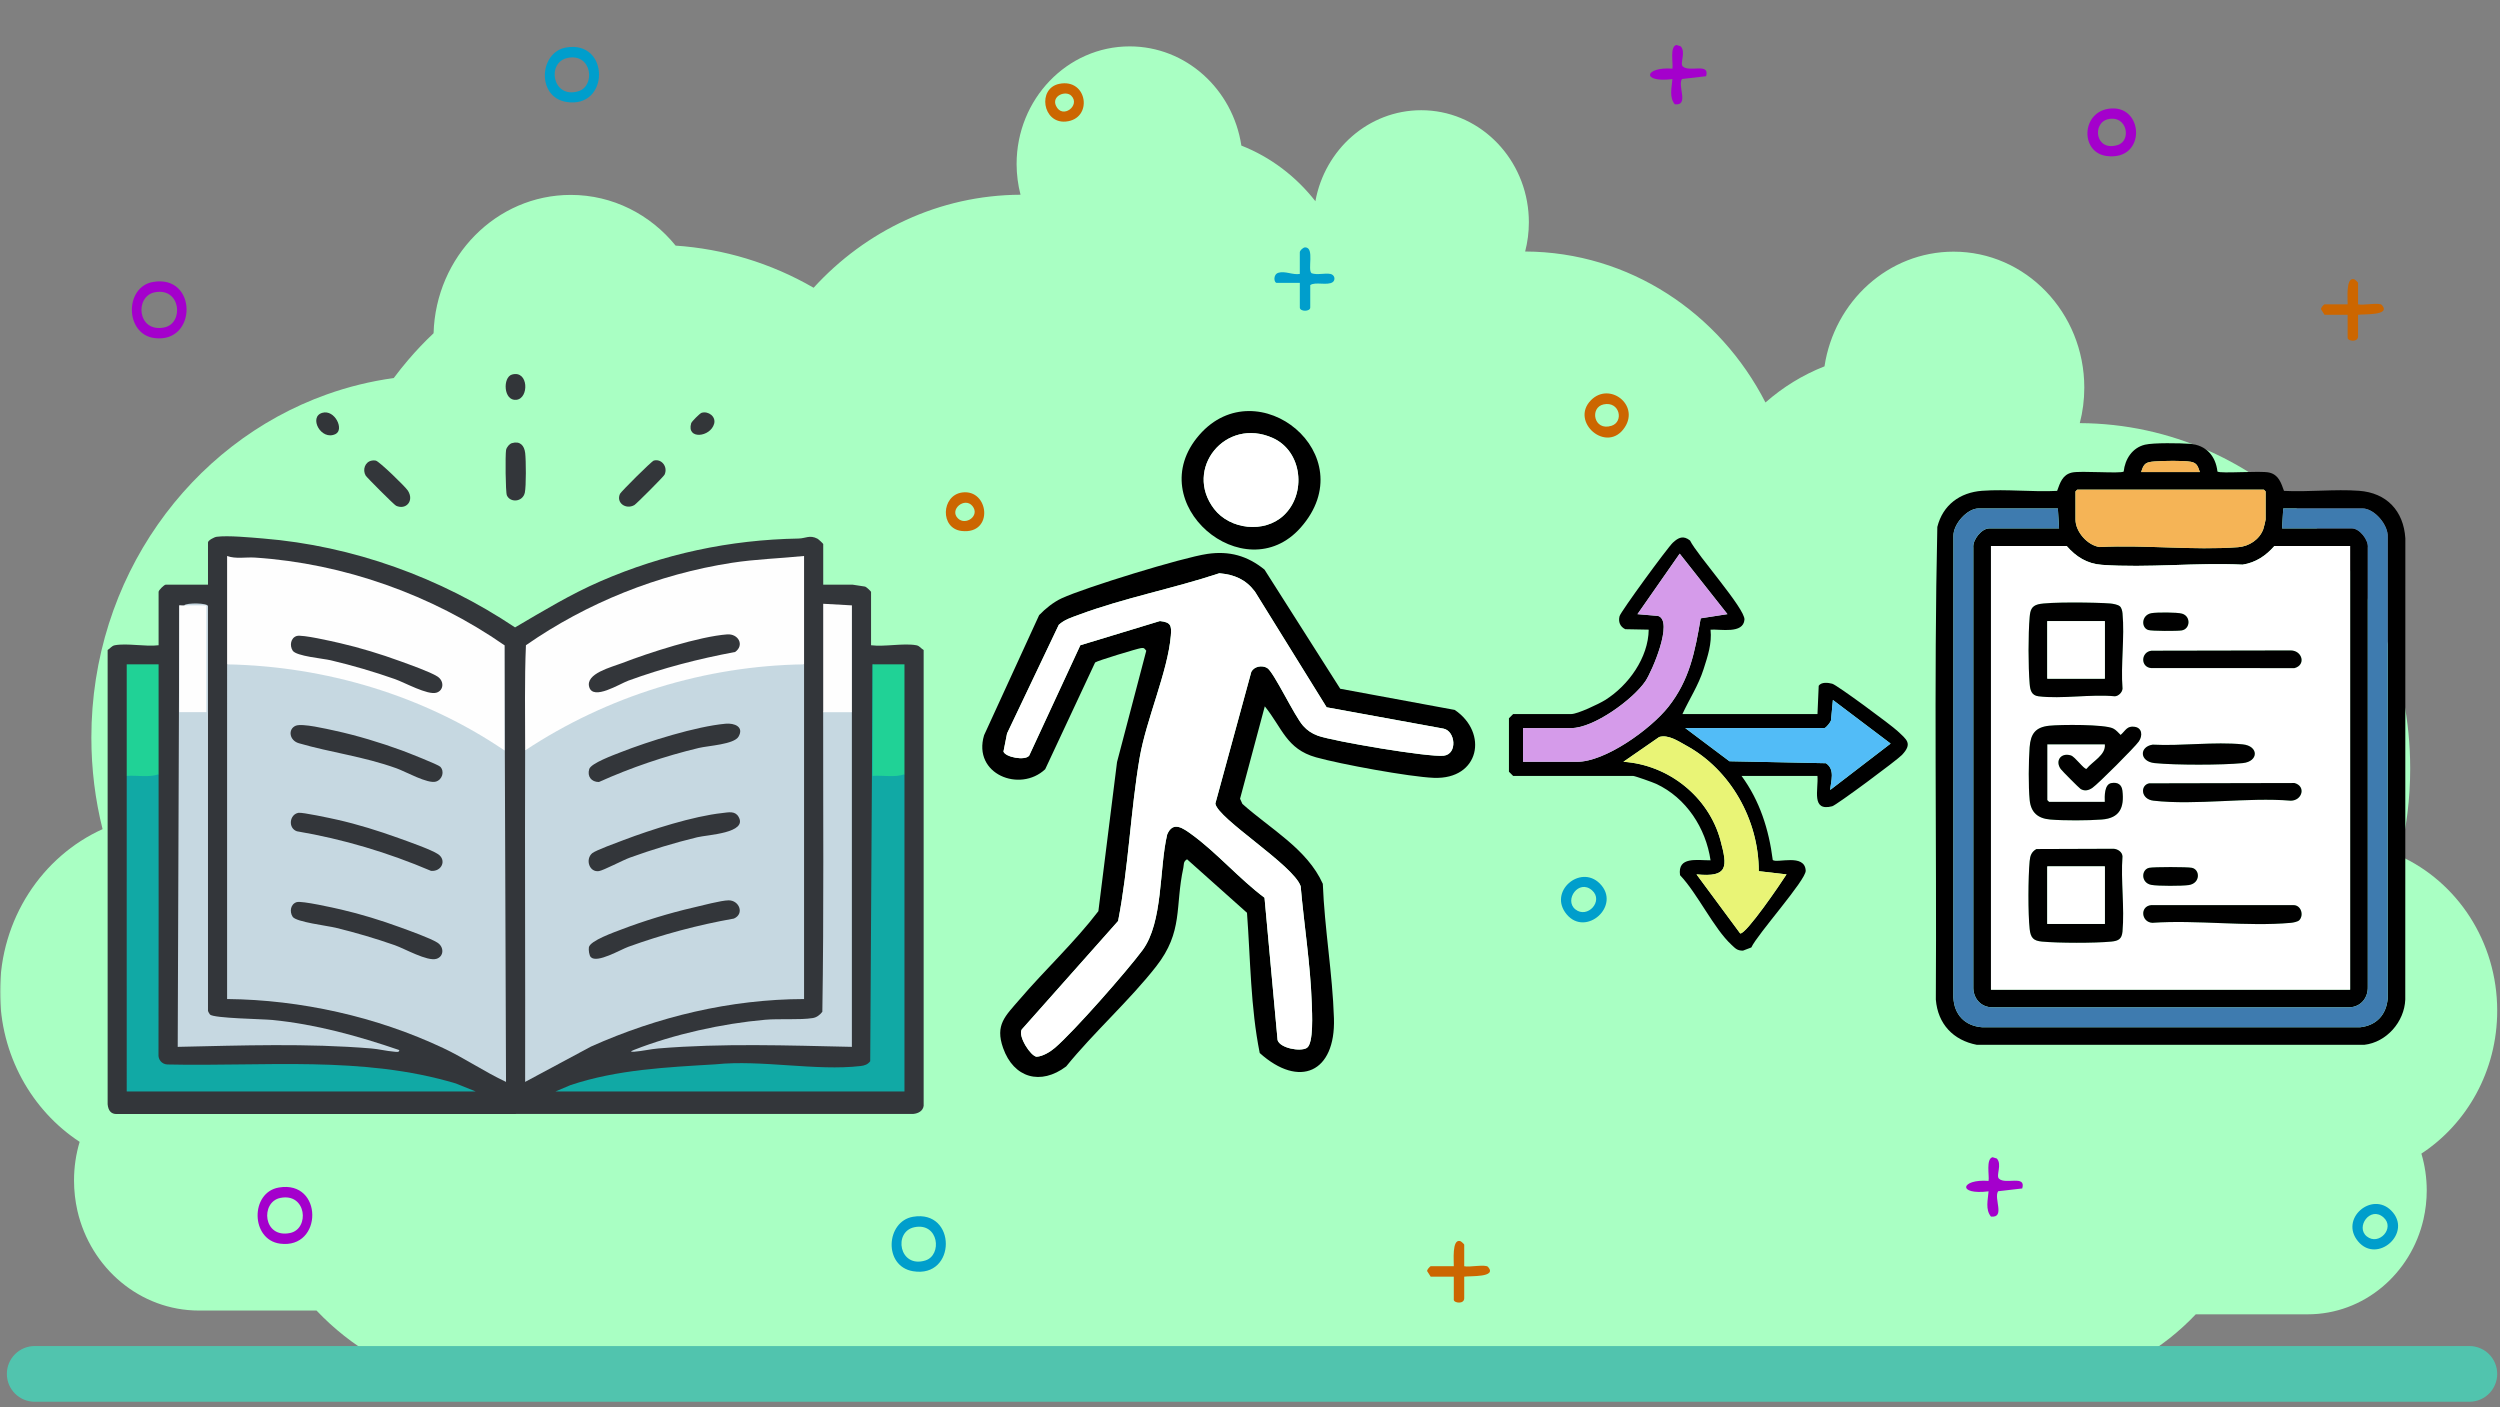 <svg width="794" height="447" viewBox="0 0 794 447" fill="none" xmlns="http://www.w3.org/2000/svg">
<rect x="0" y="0" width="794" height="447" fill="#808080" stroke="none"/>
<g clip-path="url(#clip0_416_21319)">
<mask id="mask0_416_21319" style="mask-type:luminance" maskUnits="userSpaceOnUse" x="0" y="0" width="794" height="447">
<path d="M794 0.188H0V446.812H794V0.188Z" fill="white"/>
</mask>
<g mask="url(#mask0_416_21319)">
<path d="M769.032 366.395C770.13 370.079 770.732 374.006 770.732 378.069C770.732 381.226 770.366 384.285 769.702 387.231C765.732 404.55 750.77 417.428 732.918 417.428H697.374C686.853 428.525 673.244 436.465 658.009 439.74C656.967 439.964 655.906 440.169 654.839 440.342C650.757 441.043 646.57 441.403 642.296 441.403H158.36C153.869 441.403 149.471 441.025 145.184 440.286C144.061 440.106 142.951 439.889 141.853 439.654C125.855 436.223 111.576 427.886 100.528 416.231H63.21C44.464 416.231 28.752 402.714 24.583 384.527C23.888 381.437 23.51 378.224 23.51 374.912C23.51 370.644 24.13 366.525 25.296 362.654C10.092 352.686 0 335.057 0 314.989C0 291.864 13.411 271.983 32.579 263.336C30.246 254.038 29.018 244.299 29.018 234.25C29.018 183.725 60.27 140.806 103.76 125.279C110.583 122.841 117.704 121.08 125.055 120.069C126.525 118.096 128.057 116.161 129.676 114.275C132.232 111.279 134.912 108.469 137.703 105.839C138.417 81.448 157.646 61.902 181.268 61.902C194.629 61.902 206.589 68.161 214.579 78.011C229.702 79.029 244.701 83.464 258.404 91.392C274.929 73.285 298.252 61.964 324.119 61.846C323.319 58.732 322.873 55.469 322.873 52.101C322.873 31.463 338.964 14.733 358.789 14.733C376.703 14.733 391.56 28.393 394.258 46.239C403.532 49.88 411.621 56.034 417.768 63.906C420.764 47.455 434.672 35.005 451.364 35.005C469.192 35.005 483.85 49.21 485.426 67.336C485.519 68.409 485.568 69.495 485.568 70.593C485.568 73.812 485.153 76.913 484.39 79.879C517.465 80.034 546.173 99.406 560.713 127.829C566.234 122.966 572.561 119.058 579.459 116.353C582.585 95.715 599.749 79.928 620.461 79.928C643.394 79.928 661.973 99.27 661.973 123.127C661.973 127.029 661.476 130.8 660.54 134.385C718.551 134.665 765.478 183.676 765.478 244.088C765.478 253.665 764.306 262.945 762.085 271.797C780.341 280.035 793.113 298.967 793.113 321C793.113 340.112 783.498 356.898 769.026 366.395H769.032Z" fill="#A9FFC3"/>
<path d="M784.268 427.502H11.023C6.138 427.502 2.178 431.462 2.178 436.348V436.354C2.178 441.239 6.138 445.199 11.023 445.199H784.268C789.153 445.199 793.113 441.239 793.113 436.354V436.348C793.113 431.462 789.153 427.502 784.268 427.502Z" fill="#51C4AE"/>
<path d="M34.173 206.441C35.004 205.975 35.438 205.126 36.462 204.933C40.345 204.195 46.244 205.461 50.369 204.927V187.968C50.369 187.459 52.137 185.691 52.646 185.691H66.057V172.28C66.057 171.641 67.992 170.593 68.817 170.481C72.372 170.004 79.66 170.704 83.519 171.021C112.128 173.347 139.88 183.415 163.582 199.264C172.465 194.059 181.268 188.7 190.746 184.593C210.801 175.903 231.736 171.43 253.627 171.039C255.891 170.996 257.15 169.805 259.619 171.083C259.973 171.263 261.455 172.665 261.455 172.789V185.697H270.822C271.021 185.697 274.501 186.231 274.773 186.305C275.195 186.423 276.647 187.838 276.647 187.974V204.933C280.915 205.485 287.043 204.177 291.063 204.94C292.086 205.132 292.521 205.988 293.352 206.447V351.215C293.129 352.847 291.627 353.635 290.108 353.777L37.014 353.815C35.327 353.827 34.384 352.791 34.185 350.713V206.453L34.173 206.441Z" fill="#33363A"/>
<path d="M162.596 140.738C165.146 139.981 166.516 141.457 166.802 143.913C167.069 146.196 167.131 154.422 166.684 156.469C166.02 159.477 162.038 159.731 160.983 157.325C160.549 156.345 160.45 144.428 160.729 142.921C160.89 142.059 161.752 140.986 162.596 140.731V140.738Z" fill="#33363A"/>
<path d="M118.064 146.283C118.523 146.202 118.876 146.196 119.341 146.283C120.408 146.475 128.758 154.577 129.558 155.848C131.624 159.099 128.919 162.064 125.793 160.625C125.172 160.339 116.488 151.636 116.141 151.047C115.067 149.211 115.917 146.674 118.064 146.289V146.283Z" fill="#33363A"/>
<path d="M207.649 146.277C210.106 145.601 212.209 148.274 211.067 150.749C210.782 151.37 202.079 160.06 201.49 160.401C198.779 161.971 195.597 159.669 196.912 156.841C197.228 156.158 206.924 146.475 207.649 146.277Z" fill="#33363A"/>
<path d="M162.602 118.958C167.881 117.451 168.098 126.557 163.986 126.985C159.873 127.413 159.612 119.814 162.602 118.958Z" fill="#323539"/>
<path d="M102.37 131.11C106.346 129.975 109.41 136.457 106.563 137.853C101.948 140.117 97.916 132.382 102.37 131.11Z" fill="#323539"/>
<path d="M222.834 131.104C224.999 130.471 227.437 132.301 226.811 134.584C225.638 138.877 217.965 139.714 219.516 134.423C219.677 133.871 222.282 131.265 222.834 131.104Z" fill="#333639"/>
<path d="M160.208 204.921L160.71 343.611C153.887 340.41 147.628 336.117 140.81 332.892C119.689 322.917 95.528 317.526 72.129 317.291C72.167 281.865 72.086 246.414 72.129 210.988C72.694 210.74 73.265 210.51 73.854 210.355C74.443 210.2 75.008 210.063 75.572 210.076C105.012 210.864 134.446 220.479 159.19 236.29V205.517L160.208 204.909V204.921Z" fill="#C6D8E1"/>
<path d="M255.37 210.994C255.419 246.42 255.326 281.871 255.37 317.297C232.015 317.347 208.896 322.898 187.7 332.389L166.783 343.611C166.857 308.526 166.671 273.41 166.783 238.325C167.099 237.804 167.434 237.295 167.819 236.836C168.203 236.377 168.588 235.949 169.053 235.645C192.625 220.299 223.845 210.684 251.964 210.057C252.522 210.045 253.087 210.188 253.664 210.343C254.241 210.498 254.811 210.734 255.37 210.988V210.994Z" fill="#C6D8E1"/>
<path d="M166.79 238.331C166.821 227.203 166.554 216.043 167.038 204.921C186.392 191.454 209.077 182.354 232.481 178.744C240.061 177.572 247.759 177.354 255.371 176.579C255.389 188.042 255.358 199.531 255.371 211C223.952 211.441 192.868 221.049 166.79 238.331Z" fill="#FEFEFE"/>
<path d="M160.208 204.921V238.331C134.459 220.845 103.3 211.596 72.13 211C72.142 199.537 72.117 188.049 72.13 176.579C74.871 177.596 78.041 176.895 80.975 177.088C109.181 178.942 137.145 188.905 160.195 204.921H160.208Z" fill="#FEFEFE"/>
<path d="M277.137 210.994L278.148 211.466V245.099C278.502 245.676 284.953 245.546 286.249 245.167L287.26 245.924C287.298 279.489 287.229 313.085 287.26 346.656H176.404L181.206 344.622C196.056 339.672 211.762 338.965 227.258 338.028C241.816 336.514 259.197 340.218 273.353 338.568C274.587 338.425 275.611 338.078 276.38 337.042L277.137 211V210.994Z" fill="#11A9A5"/>
<path d="M50.369 245.924C50.407 275.537 50.369 305.17 50.338 334.79C50.177 336.52 51.38 337.984 53.13 338.077C83.705 338.778 115.167 335.205 144.787 344.113L151.102 346.656H40.246C40.277 313.259 40.209 279.83 40.246 246.432L41.015 245.378C43.819 245.583 46.604 245.514 49.358 245.167L50.369 245.924Z" fill="#11A9A5"/>
<path d="M58.465 192.267C59.302 191.367 66.057 191.473 66.057 192.521V321.093C66.057 321.205 66.547 322.086 66.702 322.228C68.017 323.432 83.228 323.624 86.496 323.94C100.292 325.299 113.772 329.033 126.798 333.499C126.928 334.362 125.595 334.039 125.037 333.996C122.791 333.816 120.186 333.177 117.94 332.991C97.513 331.304 76.888 332.036 56.442 332.482L56.951 192.267C57.348 192.31 57.956 192.453 57.962 192.732C58.279 202.223 58.409 213.258 57.962 222.718C58.309 224.579 57.975 225.733 56.951 226.179C56.808 224.672 64.475 224.957 64.848 225.168C65.22 225.379 65.431 225.776 65.555 226.179L64.544 225.714V192.868L65.555 192.267C63.681 193.811 60.412 193.737 58.471 192.267H58.465Z" fill="#C6D8E1"/>
<path d="M270.555 226.179C270.599 261.605 270.518 297.056 270.555 332.482C250.103 332.036 229.484 331.297 209.051 332.991C206.613 333.196 203.915 333.841 201.465 334.021C200.174 334.114 200.1 333.946 201.39 333.438C213.927 328.494 229.528 325.057 242.964 323.879C247.628 323.469 253.987 323.996 258.118 323.339C259.396 323.134 260.401 322.34 261.176 321.335C261.685 289.631 261.399 257.89 261.437 226.179C262.106 225.075 263.707 224.74 266.256 225.168C268.384 224.777 269.811 225.119 270.549 226.179H270.555Z" fill="#C6D8E1"/>
<path d="M40.246 246.426C40.258 234.622 40.233 222.799 40.246 210.994H50.369C50.382 222.625 50.357 234.287 50.369 245.918C47.218 247.009 43.546 246.172 40.246 246.426Z" fill="#20D296"/>
<path d="M277.137 210.994H287.26C287.26 222.625 287.242 234.287 287.26 245.918C284.109 247.009 280.431 246.166 277.137 246.426V210.988V210.994Z" fill="#20D296"/>
<path d="M261.45 226.179C261.462 214.716 261.443 203.222 261.45 191.758L270.568 192.267C270.568 203.563 270.55 214.884 270.568 226.186H261.456L261.45 226.179Z" fill="#FEFEFE"/>
<path d="M58.464 192.267C60.815 192.192 63.197 192.323 65.548 192.267V226.179H56.944V192.267C57.447 192.254 57.955 192.285 58.464 192.267Z" fill="#FEFEFE"/>
<path d="M94.778 258.15C96.012 257.933 105.112 259.893 107.072 260.334C113.573 261.797 120.285 263.894 126.556 266.158C129.41 267.188 137.003 269.831 139.143 271.288C141.915 273.18 140.309 276.859 136.909 276.592C123.201 270.755 109.014 266.512 94.288 264.012C91.379 262.982 91.968 258.646 94.778 258.156V258.15Z" fill="#33363A"/>
<path d="M94.269 286.511C95.863 286.046 106.005 288.328 108.393 288.88C114.516 290.295 121.166 292.342 127.065 294.507C129.906 295.549 136.661 297.943 138.906 299.37C141.152 300.797 140.978 303.83 138.596 304.531C135.693 305.387 128.597 301.33 125.415 300.207C119.267 298.049 112.996 296.213 106.663 294.662C104.02 294.017 94.021 292.838 92.948 291.169C91.874 289.501 92.29 287.082 94.275 286.505L94.269 286.511Z" fill="#33363A"/>
<path d="M139.831 243.517C141.239 244.981 140.507 247.599 138.466 248.231C135.861 249.038 128.852 245.062 125.924 244.013C115.217 240.186 105.255 239.057 94.902 236.048C91.881 235.168 91.379 231.576 93.909 230.497C95.938 229.634 103.847 231.526 106.465 232.091C113.369 233.586 120.943 235.887 127.574 238.319C129.317 238.958 139.174 242.828 139.837 243.517H139.831Z" fill="#33363A"/>
<path d="M230.464 229.851C233.237 229.597 236.382 230.819 234.558 233.958C233.125 236.427 224.925 236.836 221.947 237.55C211.073 240.155 200.398 243.79 190.212 248.368C187.836 248.374 186.434 246.612 187.142 244.255C187.7 242.394 194.951 239.77 197.029 238.951C205.968 235.434 221.054 230.707 230.464 229.851Z" fill="#33363A"/>
<path d="M229.441 258.212C231.401 258.001 233.417 257.461 234.558 259.403C237.61 264.607 224.701 265.116 221.451 265.91C214.212 267.672 207.072 269.843 200.069 272.374C197.83 273.18 191.701 276.431 190.231 276.66C187.166 277.132 185.827 272.944 188.06 270.997C189.102 270.085 196.192 267.511 198.04 266.81C206.824 263.479 220.204 259.198 229.434 258.218L229.441 258.212Z" fill="#33363A"/>
<path d="M187.663 304.01C187.098 303.439 186.906 301.671 187.03 300.871C187.365 298.756 195.299 295.996 197.532 295.139C204.467 292.478 212.792 289.947 220.025 288.279C222.698 287.659 229.063 285.965 231.389 285.946C234.794 285.915 236.494 290.233 233.101 291.734C221.637 293.769 210.478 296.752 199.554 300.704C197.073 301.603 189.648 306.001 187.663 304.004V304.01Z" fill="#33363A"/>
<path d="M230.979 201.485C234.459 201.224 236.531 204.878 233.479 207.068C221.916 209.226 210.596 212.142 199.56 216.174C196.775 217.191 188.426 222.538 187.142 218.221C185.857 213.904 194.232 211.894 197.544 210.61C206.098 207.297 222.078 202.142 230.979 201.479V201.485Z" fill="#33363A"/>
<path d="M94.269 201.981C95.987 201.485 105.534 203.693 107.984 204.257C114.28 205.703 121.004 207.762 127.065 209.977C130.011 211.056 136.525 213.333 138.907 214.84C141.152 216.267 140.978 219.3 138.596 220.001C135.793 220.826 128.566 216.788 125.415 215.677C118.753 213.333 111.942 211.341 105.062 209.71C102.612 209.127 94.102 208.426 92.954 206.639C91.93 205.051 92.296 202.551 94.281 201.975L94.269 201.981Z" fill="#33363A"/>
<path d="M401.702 224.312L393.843 253.678L394.581 255.315C403.352 263.187 415.188 269.632 420.125 280.705C420.677 294.904 423.208 309.221 423.661 323.395C424.213 340.677 412.657 345.745 400.089 334.436C397.167 319.94 397.149 304.705 396.045 289.898L377.007 272.908C375.736 273.658 376.058 274.57 375.829 275.631C373.13 288.037 375.885 295.84 367.188 306.95C358.708 317.793 347.369 327.904 338.61 338.704C330.515 344.802 321.961 342.383 318.592 332.867C315.969 325.454 319.312 322.681 323.716 317.539C331.867 308.011 341.197 299.382 348.845 289.389L354.769 242.035L364.055 206.677C363.46 205.963 363.447 205.721 362.455 205.821C361.462 205.92 348.374 209.878 347.809 210.405L331.954 244.305C323.971 251.836 308.841 245.905 312.544 233.512L330.031 195.368C332.028 193.29 334.584 191.225 337.208 190.009C344.59 186.597 375.55 177.069 383.452 175.922C390.468 174.904 396.156 176.505 401.603 180.903L425.658 218.748L462.027 225.472C472.728 232.724 469.949 247.611 455.384 247.041C447.636 246.737 425.696 242.692 417.973 240.527C408.55 237.891 407.235 231.167 401.683 224.306L401.702 224.312ZM343.12 204.921L368.385 197.242C371.865 197.62 372.125 198.644 371.859 201.882C370.903 213.258 364.03 228.549 361.965 240.602C359.049 257.611 358.435 275.494 355.11 292.509L324.492 326.98C323.276 329.17 327.345 335.423 329.225 335.615C331.234 335.497 333.579 334.039 335.049 332.78C341.085 327.607 357.883 308.482 362.839 301.808C369.464 292.888 368.118 275.811 370.705 265.011C372.56 260.638 375.761 263.038 378.558 265.073C386.331 270.718 393.762 279.26 401.609 285.115L405.759 330.33C406.491 332.848 412.892 334.095 415.026 332.83C417.284 331.496 416.707 321.54 416.614 318.687C416.205 306.361 414.176 293.762 413.091 281.468C410.864 274.793 386.678 259.98 385.996 255.21L397.416 213.37C398.309 211.639 400.827 211.162 402.471 212.16C404.562 213.432 411.112 227.426 413.885 230.522C415.194 231.986 416.726 233.009 418.574 233.667C423.593 235.453 453.858 240.571 458.541 240.006C462.976 239.473 462.244 232.159 458.442 231.409L421.341 224.635L398.557 187.869C395.617 183.998 392.081 182.509 387.274 182.063C372.609 186.938 356.984 189.891 342.518 195.294C340.254 196.138 338.114 196.758 336.265 198.445L319.839 232.947L318.704 238.691C319.281 240.465 325.546 241.7 326.874 239.981L343.12 204.915V204.921Z" fill="black"/>
<path d="M413.091 167.566C395.251 187.763 362.014 159.775 380.922 138.114C399.357 116.986 433.524 144.441 413.091 167.566ZM407.688 163.701C415.039 156.835 413.637 143.324 404.233 139.106C389.159 132.345 375.866 148.975 385.611 161.642C390.642 168.18 401.528 169.458 407.688 163.701Z" fill="black"/>
<path d="M343.12 204.921L326.874 239.987C325.54 241.706 319.275 240.471 318.704 238.697L319.839 232.953L336.265 198.451C338.114 196.764 340.254 196.15 342.518 195.3C356.984 189.897 372.603 186.945 387.273 182.069C392.081 182.515 395.617 184.004 398.557 187.875L421.341 224.641L458.442 231.415C462.244 232.165 462.976 239.473 458.541 240.012C453.864 240.577 423.599 235.459 418.574 233.673C416.726 233.015 415.194 231.985 413.885 230.528C411.112 227.432 404.562 213.438 402.471 212.166C400.827 211.168 398.309 211.645 397.416 213.376L385.996 255.216C386.678 259.986 410.858 274.799 413.091 281.474C414.176 293.769 416.205 306.367 416.614 318.693C416.707 321.54 417.284 331.496 415.026 332.836C412.892 334.101 406.491 332.854 405.759 330.336L401.609 285.121C393.762 279.266 386.331 270.724 378.558 265.079C375.76 263.044 372.56 260.644 370.705 265.017C368.118 275.817 369.464 292.894 362.839 301.814C357.883 308.489 341.085 327.613 335.049 332.786C333.579 334.045 331.234 335.497 329.225 335.621C327.345 335.429 323.27 329.176 324.492 326.986L355.11 292.515C358.441 275.494 359.049 257.617 361.965 240.608C364.03 228.549 370.903 213.264 371.859 201.888C372.132 198.65 371.865 197.626 368.385 197.248L343.12 204.927V204.921Z" fill="white"/>
<path d="M407.688 163.701C401.528 169.458 390.642 168.18 385.611 161.642C375.866 148.975 389.159 132.345 404.233 139.106C413.643 143.324 415.039 156.835 407.688 163.701Z" fill="white"/>
<path d="M577.232 246.426H553.108C558.889 254.285 561.811 263.479 563.027 273.137C564.36 274.272 573.212 270.953 573.491 276.517C573.64 279.452 558.133 296.709 556.222 300.914L553.561 301.925C551.669 301.925 551.148 301.194 549.938 300.083C544.312 294.91 539.139 283.788 533.581 277.957C532.731 271.915 539.021 273.267 543.27 273.236C541.775 263.001 535.541 253.392 526.013 248.957C524.995 248.479 519.258 246.439 518.705 246.439H480.581L479.241 245.099V228.121L480.581 226.781H499.054C501.008 226.781 507.769 223.599 509.798 222.333C517.211 217.693 523.513 208.885 523.631 199.977L516.181 199.834C514.494 199.009 513.929 197.452 514.37 195.697C514.729 194.27 529.58 173.961 531.292 172.361C533.097 170.674 534.635 169.979 536.757 171.666C538.934 176.207 554.318 193.365 554.038 196.807C553.666 201.41 546.409 199.76 543.27 199.977C543.729 204.394 542.383 208.382 541.062 212.507C539.362 217.811 536.608 221.862 534.344 226.781H577.232L577.623 217.799C578.504 216.539 580.6 216.806 581.922 217.154C583.423 217.544 600.655 230.286 602.659 232.178C605.58 234.926 607.509 236.104 604.06 239.776C602.535 241.402 583.243 255.718 581.915 256.066C575.141 257.834 577.573 250.756 577.226 246.439L577.232 246.426ZM579.465 231.235H535.237L549.268 241.774L579.918 242.4C582.914 244.429 581.481 248.051 581.264 250.899L600.463 236.16L582.132 222.315L581.518 228.815C581.307 229.498 579.992 231.092 579.471 231.235H579.465ZM538.816 277.702L552.68 296.454C554.485 296.901 565.688 280.419 567.406 277.702L558.592 276.679C558.604 260.526 549.734 244.522 535.516 236.768C532.997 235.397 529.89 233.213 526.962 234.07L515.592 241.941C529.933 242.884 542.705 253.07 546.433 266.946C548.654 275.215 548.995 278.726 538.822 277.696L538.816 277.702ZM483.714 241.954H500.84C509.897 241.954 524.313 231.52 529.859 224.51C536.639 215.932 538.345 206.894 540.143 196.379L548.636 195.052L533.469 175.841L520.058 195.058L526.627 195.623C531.602 197.248 524.636 213.326 522.582 216.347C518.6 222.203 506.15 231.235 499.054 231.235H483.714V241.954Z" fill="black"/>
<path d="M483.714 241.954V231.235H499.054C506.151 231.235 518.6 222.203 522.583 216.347C524.636 213.326 531.602 197.248 526.627 195.623L520.058 195.058L533.469 175.841L548.636 195.052L540.144 196.379C538.345 206.887 536.639 215.932 529.859 224.511C524.32 231.52 509.903 241.954 500.841 241.954H483.714Z" fill="#D59BEA"/>
<path d="M538.816 277.702C548.995 278.732 548.648 275.221 546.427 266.952C542.699 253.07 529.927 242.89 515.585 241.947L526.955 234.076C529.883 233.22 532.991 235.403 535.509 236.774C549.733 244.528 558.597 260.526 558.585 276.685L567.4 277.708C565.675 280.419 554.479 296.907 552.673 296.46L538.809 277.708L538.816 277.702Z" fill="#E9F476"/>
<path d="M579.465 231.235C579.986 231.086 581.307 229.491 581.512 228.815L582.126 222.314L600.456 236.16L581.258 250.898C581.481 248.051 582.908 244.422 579.912 242.4L549.262 241.774L535.23 231.235H579.459H579.465Z" fill="#52BCF7"/>
<path d="M627.861 331.837C620.33 330.398 615.449 325.194 614.822 317.477C615.12 267.455 614.189 217.315 615.294 167.361C617.03 160.389 622.458 156.394 629.53 155.873C637.209 155.309 645.59 156.307 653.343 155.904C654.262 153.392 655.018 150.78 658.033 150.086C660.849 149.434 673.466 150.501 674.484 149.763C674.899 145.818 677.213 142.201 681.239 141.234C683.981 140.576 692.46 140.731 695.537 140.961C700.642 141.345 703.707 144.801 704.259 149.763C705.282 150.495 717.893 149.428 720.709 150.086C723.724 150.787 724.481 153.398 725.399 155.904C733.153 156.307 741.533 155.309 749.213 155.873C758.009 156.518 763.375 162.238 763.939 170.965L763.914 317.477C763.635 324.524 757.965 331.037 750.875 331.837H627.861ZM698.682 149.924C698.049 148.194 697.845 147.021 695.798 146.655C693.372 146.221 686.94 146.351 684.316 146.55C681.537 146.761 680.836 147.158 680.042 149.918H698.682V149.924ZM659.733 155.513L659.174 156.072V165.017C659.174 168.894 662.989 173.217 666.848 173.744C681.152 172.994 696.654 174.855 710.815 173.794C714.295 173.533 717.626 171.369 718.836 168.025C718.985 167.616 719.562 165.277 719.562 165.023V156.078L719.004 155.52H659.733V155.513ZM653.579 161.481H628.419C624.735 161.481 620.324 166.518 620.411 170.246L620.392 316.757C620.628 322.253 624.034 325.833 629.523 326.261H749.585C754.777 325.671 757.897 322.291 758.344 317.123V170.599C758.58 166.741 754.126 161.481 750.317 161.481H725.157L724.785 167.82H746.967C749.387 167.82 752.308 171.493 752.01 173.955V313.402C752.116 316.912 749.808 319.778 746.235 319.921H632.879C629.139 319.989 626.614 317.043 626.726 313.402V173.955C626.434 171.486 629.356 167.82 631.775 167.82H653.958L653.585 161.481H653.579ZM746.397 173.409H722.353C719.642 176.511 716.404 178.694 712.248 179.333C697.69 178.601 681.965 180.444 667.542 179.389C662.871 179.048 659.367 176.84 656.377 173.409H632.334V314.32H746.403V173.409H746.397Z" fill="black"/>
<path d="M746.396 173.409V314.319H632.327V173.409H656.37C659.367 176.84 662.865 179.048 667.536 179.389C681.958 180.444 697.683 178.601 712.242 179.333C716.398 178.694 719.636 176.511 722.347 173.409H746.39H746.396ZM673.231 192.527C672.598 191.994 671.035 191.727 670.185 191.653C666.227 191.318 650.527 191.082 647.314 191.926C645.174 192.484 644.802 193.873 644.622 195.939C644.144 201.398 644.163 211.738 644.622 217.216C644.789 219.182 645.211 220.857 647.419 221.13C654.813 222.054 664.081 220.392 671.686 221.13C672.834 221.062 674.031 219.895 674.111 218.704C673.522 211.025 674.825 202.359 674.111 194.804C674.037 194.041 673.826 193.017 673.231 192.515V192.527ZM683.304 194.742C680.073 195.325 679.973 199.338 682.262 200.083C683.41 200.455 691.468 200.449 692.882 200.225C695.618 199.791 695.891 195.765 693.031 194.903C691.48 194.438 684.979 194.444 683.298 194.742H683.304ZM683.304 206.67C679.918 207.086 679.769 211.875 683.211 212.179L728.718 212.191C732.458 211.199 731.217 206.639 727.582 206.583L683.311 206.67H683.304ZM668.491 236.408C668.882 239.776 664.559 241.817 662.66 244.212C661.823 244.361 659.069 240.366 657.698 239.931C654.572 238.945 652.605 241.637 654.491 244.255C654.925 244.857 660.384 250.34 660.818 250.595C662.158 251.37 663.399 251.01 664.565 250.204C666.376 248.951 678.032 237.295 679.291 235.478C680.513 233.716 680.395 231.197 677.957 230.838C675.52 230.478 675.098 232.035 673.51 233.424C672.741 232.692 672.102 231.843 671.109 231.359C668.374 230.013 654.385 230.118 650.819 230.497C646.52 230.949 644.92 233.151 644.603 237.332C644.287 241.513 644.187 249.838 644.622 254.118C645.025 258.076 647.252 259.949 651.129 260.284C655.452 260.656 663.206 260.625 667.555 260.284C673.231 259.837 674.707 256.512 674.074 251.128C673.838 249.156 672.536 248.349 670.545 248.715C668.318 249.125 668.411 252.896 668.479 254.676H650.775L650.217 254.118V236.414H668.485L668.491 236.408ZM683.683 236.501C679.372 237.171 679.483 241.873 684.334 242.363C690.947 243.027 705.661 243.021 712.279 242.363C717.409 241.854 717.403 236.923 712.279 236.408C703.303 235.509 692.808 236.985 683.683 236.501ZM682.548 248.79C679.694 249.416 679.887 253.839 683.962 254.298C697.46 255.83 713.78 253.15 727.576 254.298C731.205 254.242 732.458 249.683 728.711 248.69L682.548 248.79ZM646.762 269.657C645.192 270.544 644.783 271.766 644.622 273.478C644.15 278.527 644.082 290.146 644.634 295.115C644.938 297.856 645.85 298.793 648.536 299.041C653.902 299.537 665.216 299.562 670.563 299.041C672.815 298.824 673.888 298.222 674.105 295.871C674.8 288.285 673.541 279.675 674.105 271.977C674.037 270.581 672.604 269.644 671.301 269.564L646.768 269.651L646.762 269.657ZM682.548 275.624C679.998 276.207 679.911 280.438 683.298 281.046C685.414 281.424 692.919 281.406 695.103 281.102C698.862 280.574 698.787 276.22 696.176 275.624C694.768 275.302 683.956 275.302 682.541 275.624H682.548ZM730.275 292.23C731.782 290.586 730.789 287.398 728.327 287.472H683.205C679.558 287.851 680.066 292.888 683.577 293.08C697.752 292.1 713.619 294.358 727.595 293.092C728.32 293.024 729.803 292.745 730.275 292.23Z" fill="white"/>
<path d="M653.58 161.481L653.952 167.821H631.769C629.35 167.821 626.429 171.493 626.726 173.955V313.402C626.615 317.049 629.133 319.989 632.874 319.927H746.23C749.803 319.779 752.11 316.919 752.011 313.402V173.955C752.302 171.487 749.381 167.821 746.962 167.821H724.779L725.151 161.481H750.311C754.126 161.481 758.574 166.741 758.338 170.6V317.124C757.898 322.291 754.771 325.671 749.579 326.261H629.518C624.028 325.833 620.622 322.247 620.387 316.758L620.405 170.246C620.325 166.518 624.729 161.481 628.414 161.481H653.573H653.58Z" fill="#3E7BAF"/>
<path d="M659.733 155.514H719.004L719.562 156.072V165.017C719.562 165.271 718.985 167.61 718.836 168.019C717.627 171.369 714.296 173.534 710.816 173.788C696.654 174.849 681.152 172.988 666.848 173.738C662.984 173.211 659.175 168.887 659.175 165.011V156.066L659.733 155.507V155.514Z" fill="#F5B456"/>
<path d="M698.682 149.925H680.042C680.836 147.164 681.537 146.767 684.316 146.556C686.94 146.358 693.372 146.227 695.798 146.662C697.845 147.028 698.05 148.2 698.682 149.931V149.925Z" fill="#F5B456"/>
<path d="M668.491 236.408H650.223V254.112L650.782 254.67H668.485C668.417 252.89 668.324 249.119 670.551 248.709C672.542 248.343 673.851 249.15 674.08 251.122C674.713 256.5 673.237 259.831 667.561 260.278C663.206 260.619 655.459 260.65 651.135 260.278C647.258 259.943 645.031 258.07 644.628 254.112C644.194 249.832 644.281 241.681 644.609 237.326C644.938 232.972 646.52 230.95 650.825 230.491C654.392 230.112 668.38 230.007 671.115 231.353C672.102 231.837 672.741 232.687 673.516 233.419C675.104 232.029 675.52 230.472 677.964 230.832C680.401 231.192 680.519 233.71 679.297 235.472C678.038 237.289 666.382 248.945 664.571 250.198C663.405 251.004 662.158 251.364 660.824 250.589C660.39 250.334 654.925 244.851 654.497 244.249C652.611 241.631 654.572 238.939 657.704 239.926C659.075 240.36 661.829 244.348 662.667 244.206C664.565 241.818 668.888 239.771 668.498 236.402L668.491 236.408Z" fill="black"/>
<path d="M646.762 269.657L671.296 269.57C672.598 269.651 674.031 270.588 674.099 271.983C673.529 279.681 674.788 288.291 674.099 295.878C673.882 298.229 672.809 298.83 670.557 299.048C665.21 299.562 653.896 299.538 648.53 299.048C645.844 298.799 644.938 297.863 644.628 295.121C644.07 290.152 644.138 278.534 644.616 273.484C644.777 271.772 645.187 270.55 646.756 269.663L646.762 269.657ZM668.492 275.172H650.224V293.44H668.492V275.172Z" fill="black"/>
<path d="M673.231 192.527C673.826 193.03 674.037 194.053 674.111 194.816C674.819 202.372 673.516 211.037 674.111 218.717C674.031 219.908 672.834 221.074 671.686 221.142C664.081 220.404 654.82 222.06 647.419 221.142C645.211 220.869 644.789 219.194 644.622 217.228C644.163 211.751 644.144 201.41 644.622 195.951C644.802 193.886 645.18 192.496 647.314 191.938C650.527 191.094 666.227 191.33 670.185 191.665C671.035 191.739 672.598 192 673.231 192.54V192.527ZM668.491 197.266H650.223V215.535H668.491V197.266Z" fill="black"/>
<path d="M730.275 292.23C729.804 292.739 728.321 293.024 727.595 293.092C713.626 294.358 697.758 292.1 683.578 293.08C680.067 292.888 679.558 287.851 683.206 287.472H728.327C730.784 287.398 731.776 290.593 730.275 292.23Z" fill="black"/>
<path d="M682.547 248.79L728.711 248.69C732.458 249.689 731.199 254.242 727.576 254.298C713.78 253.15 697.46 255.83 683.962 254.298C679.886 253.833 679.694 249.416 682.547 248.79Z" fill="black"/>
<path d="M683.305 206.67L727.576 206.583C731.211 206.639 732.452 211.199 728.712 212.191L683.205 212.179C679.769 211.875 679.912 207.08 683.298 206.67H683.305Z" fill="black"/>
<path d="M683.683 236.501C692.814 236.985 703.31 235.509 712.28 236.408C717.404 236.923 717.41 241.849 712.28 242.363C705.661 243.021 690.947 243.027 684.335 242.363C679.484 241.88 679.372 237.171 683.683 236.501Z" fill="black"/>
<path d="M682.548 275.625C683.956 275.302 694.768 275.302 696.182 275.625C698.794 276.226 698.868 280.575 695.109 281.102C692.92 281.412 685.42 281.431 683.305 281.046C679.918 280.438 680.005 276.208 682.554 275.625H682.548Z" fill="black"/>
<path d="M683.305 194.742C684.986 194.438 691.487 194.432 693.037 194.903C695.897 195.765 695.624 199.791 692.888 200.225C691.468 200.449 683.41 200.455 682.269 200.083C679.98 199.338 680.079 195.325 683.311 194.742H683.305Z" fill="black"/>
<path d="M668.492 275.172H650.224V293.44H668.492V275.172Z" fill="white"/>
<path d="M668.492 197.267H650.224V215.535H668.492V197.267Z" fill="white"/>
<path d="M88.556 377.158C79.419 378.715 79.586 393.751 88.959 394.985C102.612 396.784 102.705 374.745 88.556 377.158ZM92.123 391.605C83.525 393.379 82.644 381.766 89.021 380.464C97.377 378.758 98.425 390.308 92.123 391.605Z" fill="#A400CC"/>
<path d="M48.626 89.543C39.489 91.1 39.656 106.137 49.029 107.371C62.682 109.17 62.775 87.13 48.626 89.543ZM52.193 103.99C43.595 105.764 42.715 94.152 49.091 92.85C57.447 91.144 58.495 102.694 52.193 103.99Z" fill="#A400CC"/>
<path d="M179.81 15.081C171.213 16.557 170.369 30.781 179.81 32.369C193.687 34.701 193.78 12.686 179.81 15.081ZM183.749 28.957C175.418 31.538 173.477 19.783 180.282 18.393C188.036 16.811 189.183 27.276 183.749 28.957Z" fill="#009ECC"/>
<path d="M289.953 386.449C281.355 387.926 280.512 402.15 289.953 403.738C303.829 406.07 303.922 384.055 289.953 386.449ZM293.892 400.326C285.561 402.906 283.619 391.151 290.424 389.762C298.178 388.18 299.326 398.645 293.892 400.326Z" fill="#009ECC"/>
<path d="M669.59 34.553C660.943 35.936 660.769 48.441 669.038 49.546C681.922 51.264 680.979 32.729 669.59 34.553ZM672.58 46.059C665.397 48.274 664.367 38.982 669.584 37.84C675.626 36.525 677.022 44.695 672.58 46.059Z" fill="#A400CC"/>
<path d="M465.036 402.156C466.599 402.559 471.803 401.443 472.61 402.373C475.575 405.791 466.878 405.183 465.036 405.469V412.335C465.036 414.308 461.723 413.849 461.723 412.807V405.469H454.385L453.274 403.726C453.138 403.229 454.23 402.15 454.385 402.15H461.723C461.798 400.686 461.035 393.397 463.77 394.167C464.08 394.253 465.036 395.165 465.036 395.289V402.156Z" fill="#CC6600"/>
<path d="M748.921 96.665C750.484 97.068 755.689 95.951 756.495 96.882C759.46 100.3 750.764 99.692 748.921 99.977V106.844C748.921 108.816 745.609 108.357 745.609 107.315V99.977H738.271L737.16 98.234C737.024 97.738 738.116 96.658 738.271 96.658H745.609C745.683 95.194 744.92 87.906 747.656 88.675C747.966 88.762 748.921 89.674 748.921 89.798V96.665Z" fill="#CC6600"/>
<path d="M508.079 280.593C501.907 274.421 491.579 283.211 497.571 290.394C503.7 297.739 515.064 287.572 508.079 280.593ZM500.325 288.806C496.666 285.866 501.43 279.042 505.648 282.783C509.413 286.133 504.171 291.901 500.325 288.806Z" fill="#009ECC"/>
<path d="M759.436 384.465C753.264 378.293 742.935 387.082 748.928 394.266C755.056 401.61 766.421 391.443 759.436 384.465ZM751.688 392.678C748.028 389.737 752.792 382.914 757.01 386.654C760.776 390.004 755.534 395.773 751.688 392.678Z" fill="#009ECC"/>
<path d="M412.811 89.835H405.473C404.611 89.835 404.239 87.161 406.044 86.621C408.14 85.989 410.628 87.391 412.818 87V80.133C412.818 79.544 413.891 78.551 414.548 78.564C417.6 78.626 415.15 85.796 416.577 86.789C418.425 87.409 420.72 86.665 422.526 87C423.94 87.26 424.225 88.941 423.251 89.618C421.583 90.771 417.668 89.4 416.136 90.554V97.657C416.136 99.034 412.824 99.034 412.824 97.657V89.847L412.811 89.835Z" fill="#009ECC"/>
<path d="M505.313 127.085C498.452 133.97 510.443 144.329 516.051 135.682C520.715 128.505 511.156 121.223 505.313 127.085ZM511.814 135.23C506.144 137.035 504.817 129.411 509.289 128.437C514.425 127.321 515.834 133.945 511.814 135.23Z" fill="#CC6600"/>
<path d="M531.161 25.118C521.068 26.383 522.309 21.117 531.161 21.805C531.44 20.068 530.273 14.827 532.426 14.281L533.772 14.696C535.552 16.557 533.418 20.105 534.461 21.098C536.539 23.083 543.17 19.789 541.849 24.206L534.206 25.087C532.693 27.258 536.576 33.647 531.917 33.132C530.081 30.905 530.956 27.779 531.161 25.118Z" fill="#A400CC"/>
<path d="M631.571 378.367C621.478 379.633 622.719 374.366 631.571 375.055C631.85 373.318 630.684 368.076 632.836 367.53L634.182 367.946C635.963 369.807 633.829 373.355 634.871 374.348C636.949 376.333 643.58 373.039 642.259 377.455L634.616 378.336C633.103 380.507 636.986 386.896 632.327 386.382C630.491 384.155 631.366 381.028 631.571 378.367Z" fill="#A400CC"/>
<path d="M305.572 156.413C298.934 157.325 298.475 167.858 305.429 168.639C315.733 169.805 314.157 155.241 305.572 156.413ZM304.232 164.632C301.403 161.803 306.428 157.734 308.847 160.718C311.347 163.801 306.67 167.064 304.232 164.632Z" fill="#CC6600"/>
<path d="M336.439 26.625C329.404 28.052 331.11 39.273 338.486 38.61C347.245 37.828 345.458 24.789 336.439 26.625ZM335.384 33.61C333.914 30.428 338.455 28.629 340.241 30.409C343.275 33.442 337.419 38.008 335.384 33.61Z" fill="#CC6600"/>
</g>
</g>
<defs>
<clipPath id="clip0_416_21319">
<rect width="794" height="446.625" fill="white" transform="translate(0 0.188)"/>
</clipPath>
</defs>
</svg>
